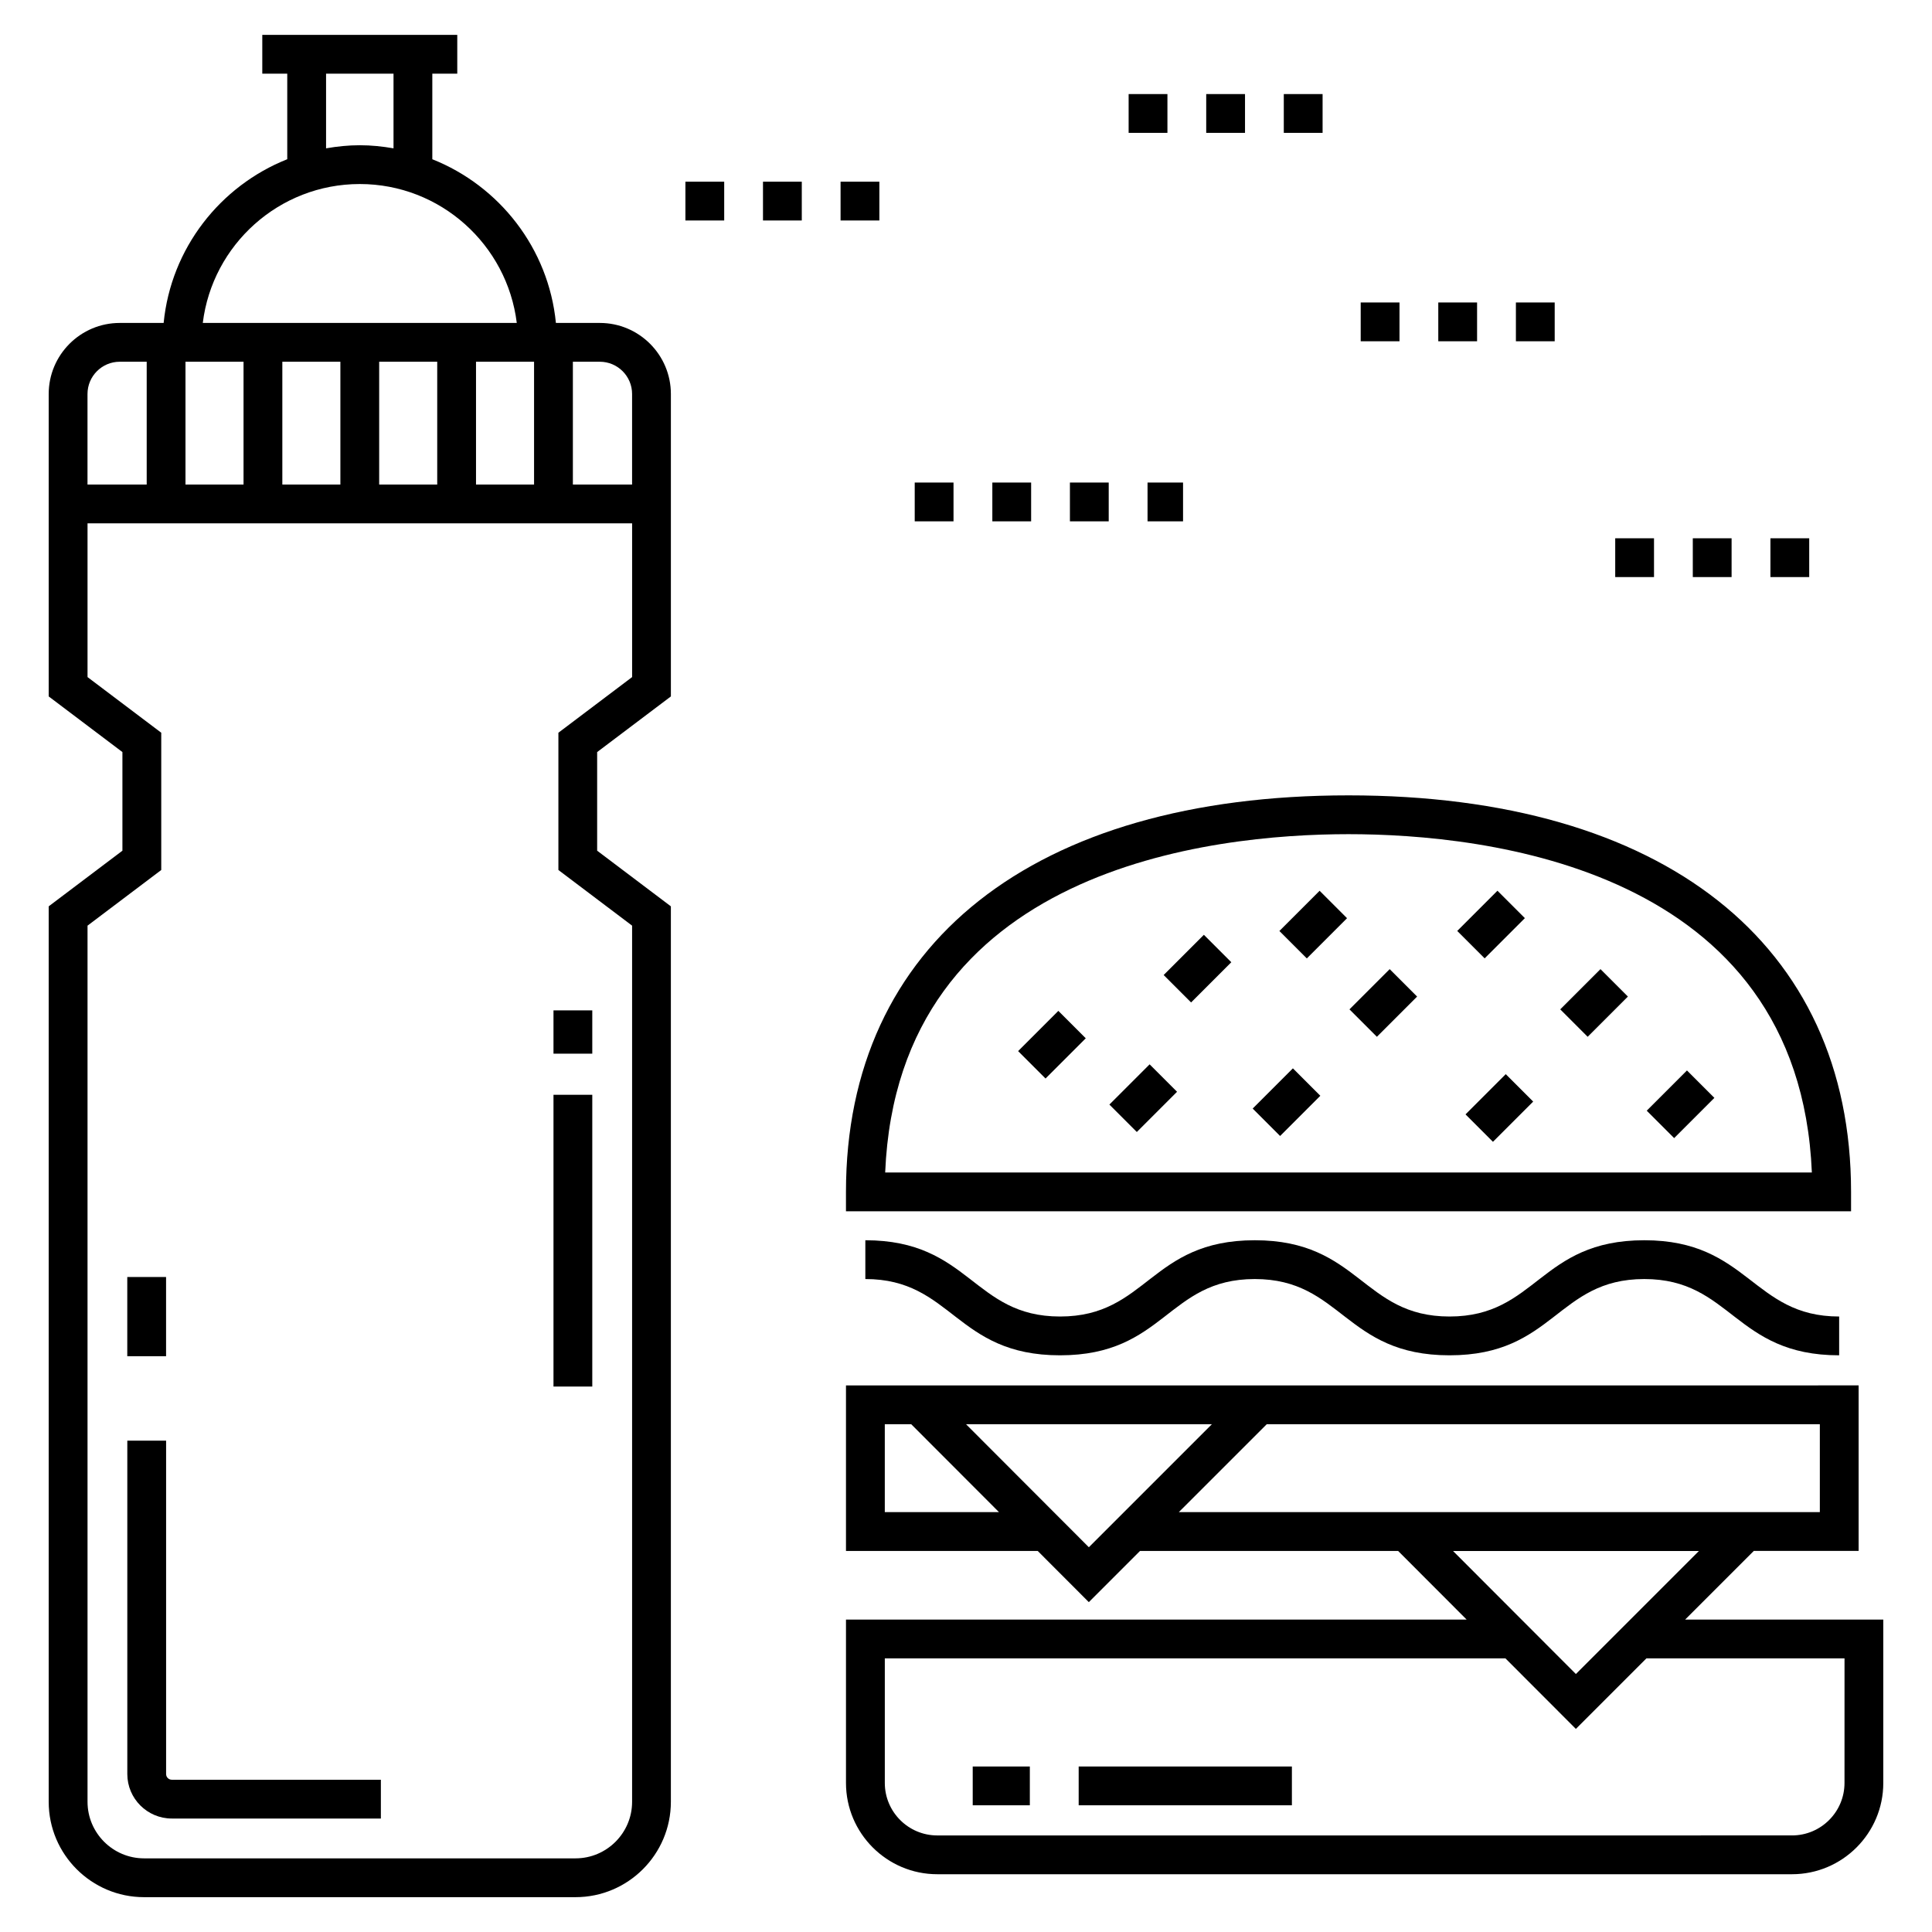 <?xml version="1.0" encoding="UTF-8"?>
<!-- Uploaded to: ICON Repo, www.svgrepo.com, Generator: ICON Repo Mixer Tools -->
<svg fill="#000000" width="800px" height="800px" version="1.1" viewBox="144 144 512 512" xmlns="http://www.w3.org/2000/svg">
 <g>
  <path d="m321.79 328.56v-80.152c0-10.379-8.445-18.824-18.828-18.824h-11.641c-1.941-19.773-14.969-36.312-32.754-43.383v-22.68h6.613v-10.281c-55.16-0.008-40.793 0-51.672 0v10.281h6.617v22.676c-17.789 7.07-30.816 23.609-32.758 43.383l-11.637 0.004c-10.379 0-18.824 8.445-18.824 18.824v80.152l19.535 14.746v26.137l-19.535 14.746v237.31c0 13.934 11.336 25.27 25.27 25.27h114.34c13.934 0 25.27-11.336 25.27-25.27v-237.31l-19.535-14.746v-26.137zm-10.281-80.152v23.996h-15.691v-32.539h7.144c4.711 0 8.547 3.832 8.547 8.543zm-102.97-8.543v32.539h-15.383v-32.539zm10.281 0h15.383v32.539h-15.383zm25.664 0h15.383v32.539h-15.383zm25.664 0h15.383v32.539h-15.383zm-39.738-76.344h17.875v19.789c-2.91-0.504-5.887-0.82-8.938-0.82-3.051 0-6.027 0.316-8.938 0.82zm8.934 29.25c21.391 0 39.059 16.098 41.605 36.812h-83.211c2.547-20.715 20.215-36.812 41.605-36.812zm-63.613 47.094h7.144v32.539h-15.688v-23.996c0-4.711 3.832-8.543 8.543-8.543zm135.78 149.44v232.19c0 8.262-6.727 14.988-14.988 14.988h-114.34c-8.262 0-14.988-6.727-14.988-14.988v-232.19l19.535-14.746v-36.379l-19.535-14.746v-40.75h144.32v40.75l-19.535 14.746v36.379z"/>
  <path d="m290.68 411.76h10.281v11.473h-10.281z"/>
  <path d="m290.68 434.13h10.281v77.32h-10.281z"/>
  <path d="m188.02 614.14v-88.352h-10.281v88.352c0 6.5 5.289 11.789 11.789 11.789h55.406v-10.281h-55.406c-0.828 0-1.508-0.676-1.508-1.508z"/>
  <path d="m177.73 482.42h10.281v20.992h-10.281z"/>
  <path d="m634.55 459.86c0-65.797-49.789-105.08-133.18-105.08-83.395 0-133.18 39.285-133.18 105.08v5.141h266.36zm-255.97-5.141c3.379-80.793 86.594-89.656 122.79-89.656 36.199 0 119.41 8.859 122.79 89.656z"/>
  <path d="m528.13 492.89c-23.094 0-23.883-20.211-51.598-20.211-27.77 0-28.422 20.211-51.613 20.211-23.094 0-23.879-20.211-51.594-20.211v10.281c23.094 0 23.879 20.211 51.594 20.211 27.766 0 28.426-20.211 51.613-20.211 23.098 0 23.879 20.211 51.598 20.211 27.773 0 28.438-20.211 51.633-20.211 23.109 0 23.898 20.211 51.633 20.211v-10.281c-23.023 0-24.004-20.211-51.633-20.211-27.781 0-28.438 20.211-51.633 20.211z"/>
  <path d="m643.09 573.2h-52.504l18.188-18.188h27.781v-43.867l-268.36 0.004v43.867h50.809l13.547 13.566 13.566-13.566h68.398l18.16 18.188-164.48-0.004v43.301c0 13.336 10.852 24.188 24.188 24.188h226.52c13.336 0 24.188-10.852 24.188-24.188zm-264.61-28.469v-23.301h6.996l23.266 23.301zm21.527-23.297h65.152l-32.602 32.602zm79.699-0.004h146.57v23.301h-169.88zm114.52 33.602-32.602 32.602-32.551-32.602zm38.586 61.469c0 7.668-6.238 13.906-13.902 13.906l-226.52 0.004c-7.668 0-13.906-6.238-13.906-13.906v-33.02h164.47l18.668 18.695 18.695-18.695h52.5z"/>
  <path d="m429.86 612.14h56.504v10.281h-56.504z"/>
  <path d="m401.78 612.14h15.137v10.281h-15.137z"/>
  <path d="m421.08 429.82-7.269-7.269 10.66-10.66 7.269 7.269z"/>
  <path d="m490.32 397.99-7.269-7.269 10.66-10.66 7.269 7.269z"/>
  <path d="m508.89 418.76-7.269-7.269 10.66-10.66 7.269 7.269z"/>
  <path d="m564.75 418.76-7.269-7.269 10.66-10.66 7.269 7.269z"/>
  <path d="m483.24 445.05-7.269-7.269 10.66-10.66 7.269 7.269z"/>
  <path d="m445.27 443.99-7.269-7.269 10.66-10.66 7.269 7.269z"/>
  <path d="m459.65 409.66-7.269-7.269 10.66-10.66 7.269 7.269z"/>
  <path d="m539.65 446.59-7.269-7.269 10.66-10.66 7.269 7.269z"/>
  <path d="m540.84 380.05 7.269 7.269-10.66 10.66-7.269-7.269z"/>
  <path d="m587.67 445.61-7.269-7.269 10.66-10.66 7.269 7.269z"/>
  <path d="m325.64 192.15h10.281v10.281h-10.281z"/>
  <path d="m346.2 192.15h10.281v10.281h-10.281z"/>
  <path d="m366.76 192.15h10.281v10.281h-10.281z"/>
  <path d="m448.11 271.88h9.41v10.281h-9.41z"/>
  <path d="m386.41 271.88h10.281v10.281h-10.281z"/>
  <path d="m406.98 271.88h10.281v10.281h-10.281z"/>
  <path d="m427.54 271.88h10.281v10.281h-10.281z"/>
  <path d="m443.1 168.93h10.281v10.281h-10.281z"/>
  <path d="m484.22 168.93h10.281v10.281h-10.281z"/>
  <path d="m463.66 168.93h10.281v10.281h-10.281z"/>
  <path d="m572.05 286.65h10.281v10.281h-10.281z"/>
  <path d="m592.61 286.65h10.281v10.281h-10.281z"/>
  <path d="m613.18 286.65h10.281v10.281h-10.281z"/>
  <path d="m504.6 224.16h10.281v10.281h-10.281z"/>
  <path d="m545.73 224.16h10.281v10.281h-10.281z"/>
  <path d="m525.16 224.16h10.281v10.281h-10.281z"/>
 </g>
</svg>